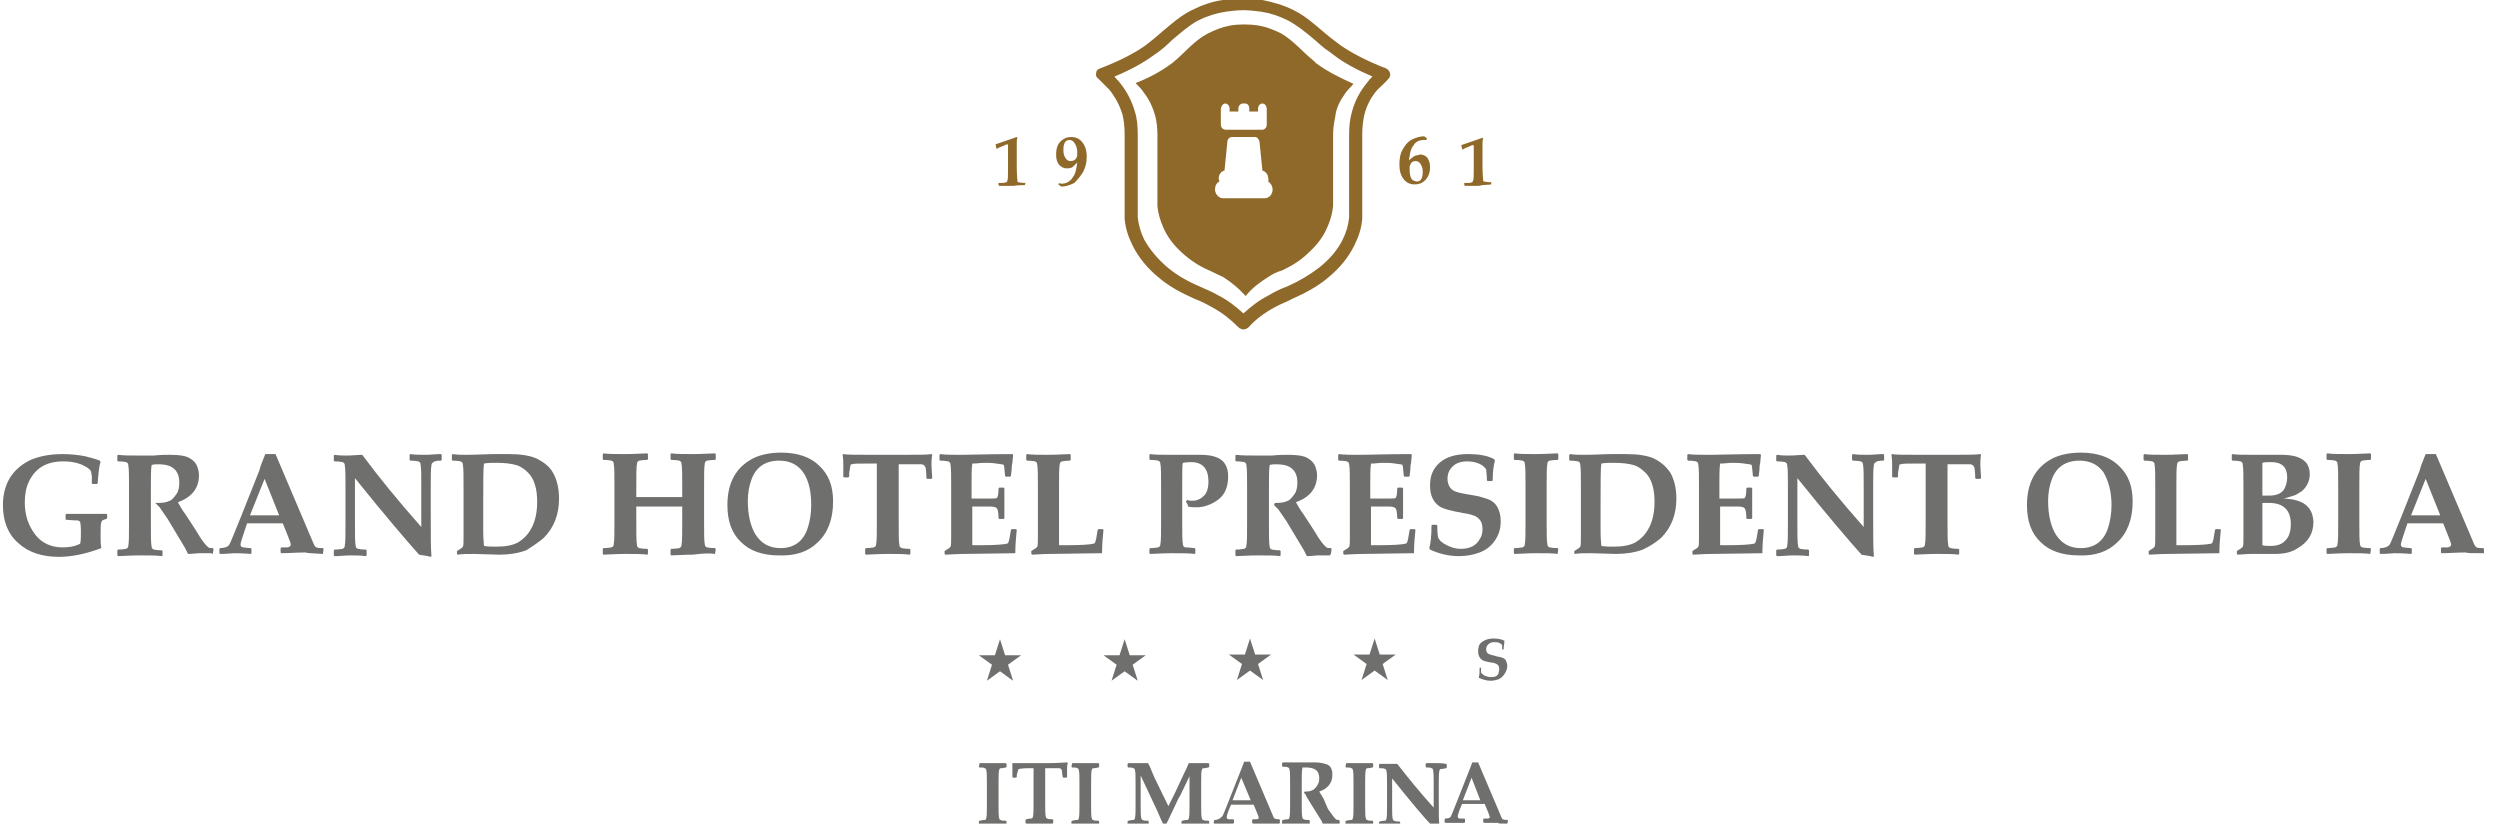 <?xml version="1.0" encoding="UTF-8"?> <!-- Generator: Adobe Illustrator 24.0.2, SVG Export Plug-In . SVG Version: 6.00 Build 0) --> <svg xmlns="http://www.w3.org/2000/svg" xmlns:xlink="http://www.w3.org/1999/xlink" version="1.1" id="Livello_1" x="0px" y="0px" viewBox="0 0 343 113" xml:space="preserve"> <g> <defs> <rect id="SVGID_1_" x="-42" y="-156.1" width="425.2" height="425.2"></rect> </defs> <clipPath id="SVGID_2_"> <use xlink:href="#SVGID_1_" overflow="visible"></use> </clipPath> <path clip-path="url(#SVGID_2_)" fill="#8F692A" d="M140.6,25.4L140.6,25.4l0.1-0.3l-0.1,0c-0.5,0-0.8-0.1-0.9-0.1 c-0.1,0-0.1-0.1-0.1-0.1c0-0.1-0.1-0.8-0.1-2.2l0-1.9c0-0.6,0-1,0-1.1c0-0.4,0-0.6,0.1-0.8l-0.1-0.1c-1.1,0.4-2.1,0.7-2.9,1l0,0 c0,0.2,0.1,0.4,0.1,0.6l0.1,0c0.3-0.2,0.7-0.3,1.1-0.5c0.2-0.1,0.3-0.1,0.3-0.1c0.1,0,0.1,0.1,0.1,0.2l0,0.4c0,0.5,0,1,0,1.4v1.2 c0,1.1,0,1.7-0.1,1.8c0,0.1-0.1,0.2-0.1,0.2c-0.1,0-0.3,0.1-0.5,0.1c-0.2,0-0.3,0-0.5,0l-0.1,0v0.3l0.1,0.1c0.7,0,1.3,0,2,0 C139.7,25.4,140.2,25.4,140.6,25.4 M147.8,21c0,0.3,0,0.5-0.1,0.6c-0.1,0.3-0.4,0.5-0.8,0.5c-0.3,0-0.5-0.1-0.7-0.4 c-0.2-0.3-0.3-0.6-0.3-1.1c0-0.3,0-0.5,0.1-0.8c0.1-0.4,0.4-0.6,0.7-0.6c0.3,0,0.5,0.1,0.7,0.4C147.7,20,147.8,20.4,147.8,21 M148.6,23.6c0.3-0.6,0.5-1.2,0.5-2.1c0-0.6-0.1-1.1-0.3-1.5c-0.4-0.8-1-1.2-1.8-1.2c-0.5,0-0.8,0.1-1.1,0.3c-0.7,0.4-1,1.1-1,2.1 c0,0.6,0.1,1,0.4,1.4c0.3,0.3,0.6,0.5,1,0.5c0.2,0,0.5,0,0.7-0.1c0.1,0,0.3-0.2,0.8-0.7c-0.1,0.7-0.2,1.3-0.4,1.7 c-0.1,0.2-0.3,0.4-0.4,0.6c-0.4,0.4-0.8,0.6-1.3,0.6c-0.1,0-0.3,0-0.4-0.1l-0.1,0.2l0.4,0.3c0.6,0,1.2-0.2,1.8-0.5 C147.9,24.6,148.3,24.1,148.6,23.6 M174,24.9c0.3,0.2,0.6,0.6,0.6,1.1c0,0.7-0.5,1.2-1.1,1.2h-5.7c-0.6,0-1.1-0.6-1.1-1.2 c0-0.5,0.2-0.9,0.6-1.1c0-0.1-0.1-0.3-0.1-0.4c0-0.5,0.3-1,0.8-1.1l0.4-4c0-0.3,0.3-0.6,0.6-0.6h3.2c0.3,0,0.5,0.3,0.6,0.6l0.4,4 c0.4,0.1,0.8,0.5,0.8,1.1C174.1,24.6,174,24.7,174,24.9 M173.8,17.1c0,0.4-0.3,0.7-0.6,0.7h-5c-0.4,0-0.7-0.3-0.7-0.7V15 c0-0.4,0.3-0.8,0.6-0.8c0.3,0,0.6,0.3,0.6,0.7c0,0.1,0,0.3,0,0.4h1.2c0-0.1,0-0.2,0-0.4c0-0.4,0.3-0.7,0.6-0.7h0.3 c0.4,0,0.6,0.3,0.6,0.7c0,0.1,0,0.3,0,0.4h1.2c0-0.1,0-0.2,0-0.4c0-0.4,0.3-0.7,0.6-0.7c0.3,0,0.6,0.3,0.6,0.8V17.1z M184.5,12.9 c0.3-0.5,0.8-0.9,1.2-1.4c-1.8-0.8-3.6-1.7-5.1-2.8c-0.1-0.1-0.2-0.2-0.3-0.3c-1.5-1.2-2.8-2.8-4.5-3.8c-1-0.5-2-0.9-3.1-1.1 c-1.3-0.2-2.7-0.2-3.9,0c-1.1,0.2-2.1,0.6-3.1,1.1c-1.9,1-3.2,2.7-4.8,4c-1.6,1.2-3.3,2.1-5.1,2.8c0.4,0.4,0.9,0.9,1.2,1.4 c0.7,0.9,1.2,2,1.5,3.1c0.2,0.8,0.3,1.7,0.3,2.6V28c0,0.1,0,0.2,0,0.3c0.1,1,0.4,2,0.8,2.9c0.6,1.4,1.5,2.5,2.6,3.5 c1.1,1,2.3,1.8,3.7,2.4c0.6,0.3,1.3,0.6,1.9,0.9c1.1,0.7,2.1,1.5,3,2.5c0,0,0,0,0.1,0.1c0,0,0.1,0,0.1-0.1c0.8-1,1.9-1.8,3-2.5 c0.6-0.4,1.2-0.7,1.9-0.9c1.3-0.6,2.6-1.4,3.6-2.4c1.1-1,2-2.1,2.6-3.5c0.4-0.9,0.7-1.9,0.8-2.9c0-0.1,0-0.2,0-0.3v-9.4 c0-0.9,0.1-1.7,0.3-2.6C183.3,14.9,183.8,13.9,184.5,12.9 M188.3,10.5c-0.3,0.3-0.5,0.5-0.7,0.8c-1,1.2-1.7,2.5-2.1,4 c-0.3,1-0.4,2-0.4,3.2v11v0c0,0.1,0,0.2,0,0.3c-0.1,1.1-0.4,2.1-0.9,3.1c-0.7,1.4-1.8,2.7-3.2,3.8c-1.3,1-2.8,1.9-4.4,2.6 c-0.8,0.3-1.7,0.7-2.5,1.2c-1.4,0.7-2.5,1.6-3.5,2.5c-1-0.9-2.1-1.8-3.5-2.5c-0.8-0.5-1.7-0.8-2.5-1.2c-1.7-0.7-3.2-1.6-4.4-2.6 c-1.4-1.2-2.4-2.4-3.2-3.8c-0.5-1-0.8-2.1-0.9-3.1c0-0.1,0-0.2,0-0.3v0v-11c0-1.2-0.1-2.3-0.4-3.2c-0.4-1.4-1.1-2.8-2.1-4 c-0.2-0.3-0.5-0.5-0.7-0.8c2.2-0.9,4-1.9,5.5-3c0.9-0.6,1.7-1.3,2.4-2c1.2-1,2.3-2,3.6-2.7c1.2-0.6,2.5-1,3.8-1.2 c0.8-0.1,1.5-0.2,2.4-0.2c0.8,0,1.6,0.1,2.4,0.2c1.3,0.2,2.5,0.6,3.7,1.2c1.3,0.7,2.4,1.6,3.6,2.6c0.7,0.6,1.3,1.2,2.1,1.7 c0.1,0.1,0.3,0.2,0.4,0.3C184.3,8.6,186.2,9.6,188.3,10.5 M190.5,10.8c0.2-0.2,0.3-0.5,0.2-0.8c-0.1-0.3-0.3-0.5-0.5-0.6 c-2.6-1-4.7-2.1-6.3-3.2c-0.1-0.1-0.3-0.2-0.4-0.3c-0.7-0.5-1.3-1-2-1.6c-1.2-1-2.4-2.1-4-2.9c-1.4-0.7-2.8-1.1-4.3-1.4 c-0.9-0.1-1.8-0.2-2.7-0.2c-0.9,0-1.8,0.1-2.7,0.2c-1.5,0.2-2.9,0.7-4.3,1.4c-1.6,0.8-2.8,1.9-4,2.9c-0.8,0.7-1.5,1.3-2.3,1.9 c-1.7,1.2-3.7,2.2-6.3,3.2c-0.3,0.1-0.5,0.3-0.5,0.6c-0.1,0.3,0,0.6,0.3,0.8l0,0c0.5,0.5,1,1,1.5,1.5c0.8,1,1.4,2.1,1.8,3.4 c0.2,0.8,0.3,1.7,0.3,2.8v11v0c0,0.1,0,0.3,0,0.5c0.1,1.3,0.5,2.5,1.1,3.7c0.8,1.6,2,3.1,3.6,4.4c1.4,1.2,3.1,2.1,4.9,2.9 c0.8,0.3,1.6,0.7,2.3,1.1c1.5,0.8,2.6,1.7,3.6,2.7c0.1,0.1,0.2,0.1,0.2,0.2l0,0c0.2,0.1,0.4,0.2,0.6,0.2c0.2,0,0.4-0.1,0.6-0.2l0,0 c0,0,0.1-0.1,0.2-0.2c0.9-1,2.1-1.9,3.6-2.7c0.7-0.4,1.6-0.7,2.3-1.1c1.8-0.8,3.5-1.7,4.9-2.9c1.6-1.3,2.8-2.8,3.6-4.4 c0.6-1.2,1-2.4,1.1-3.7c0-0.2,0-0.3,0-0.5v0v-11c0-1,0.1-2,0.3-2.8c0.3-1.2,0.9-2.4,1.8-3.4C189.5,11.8,190.1,11.3,190.5,10.8 M194.2,22.1c0.3,0,0.5,0.1,0.7,0.4c0.2,0.3,0.3,0.6,0.3,1.1c0,0.9-0.3,1.3-0.8,1.3c-0.2,0-0.4-0.1-0.6-0.2 c-0.3-0.3-0.4-0.8-0.4-1.5c0-0.3,0-0.5,0.1-0.6C193.6,22.3,193.8,22.1,194.2,22.1 M194.1,21.4c-0.1,0-0.3,0.2-0.8,0.6 c0.1-0.7,0.2-1.3,0.4-1.7c0.1-0.2,0.3-0.4,0.4-0.6c0.4-0.4,0.8-0.5,1.3-0.5c0.1,0,0.2,0,0.3,0l0.1-0.2l-0.4-0.3 c-0.6,0-1.2,0.2-1.8,0.5c-0.5,0.3-0.9,0.8-1.2,1.4c-0.3,0.5-0.4,1.2-0.4,2c0,0.9,0.2,1.5,0.6,2c0.4,0.5,0.9,0.7,1.5,0.7 c0.4,0,0.8-0.1,1.1-0.3c0.6-0.4,1-1.1,1-2c0-0.6-0.1-1-0.4-1.4c-0.3-0.3-0.6-0.4-1-0.4C194.6,21.3,194.3,21.3,194.1,21.4 M204.6,25.3V25l-0.1,0c-0.5,0-0.8-0.1-0.9-0.1c-0.1,0-0.1-0.1-0.1-0.1c0-0.1-0.1-0.8-0.1-2.1l0-1.8c0-0.6,0-1,0-1.1 c0-0.4,0-0.6,0.1-0.8l-0.1-0.1c-1.1,0.4-2,0.7-2.9,1l0,0c0,0.2,0.1,0.4,0.1,0.6l0.1,0c0.3-0.2,0.7-0.3,1.1-0.5 c0.2-0.1,0.2-0.1,0.3-0.1c0.1,0,0.1,0.1,0.1,0.2l0,0.4c0,0.5,0,1,0,1.3v1.2c0,1,0,1.6-0.1,1.8c0,0.1-0.1,0.1-0.1,0.2 c-0.1,0-0.2,0.1-0.5,0.1c-0.1,0-0.3,0-0.5,0l-0.1,0v0.3l0.1,0.1c0.7,0,1.3,0,1.9,0C203.6,25.3,204.1,25.4,204.6,25.3L204.6,25.3z"></path> <path clip-path="url(#SVGID_2_)" fill="#6F6F6E" d="M190.4,93.3l-0.7-2.2l1.8-1.3h-2.2l-0.7-2.2l-0.7,2.2h-2.2l1.8,1.3l-0.7,2.2 l1.8-1.3L190.4,93.3z M184.7,104.7L184.7,104.7l-0.1,0.5l0.1,0.1c0.4,0,0.6,0,0.7,0.1c0.1,0,0.2,0.1,0.2,0.2 c0.1,0.3,0.1,0.9,0.1,1.8v3.1c0,0.9,0,1.5-0.1,1.8c0,0.1-0.1,0.2-0.2,0.2c-0.1,0-0.3,0-0.7,0.1l-0.1,0.1v0.4l0.1,0.1 c0.4,0,1,0,1.8,0c0.8,0,1.4,0,1.8,0l0.1-0.1v-0.4l-0.1-0.1c-0.4,0-0.6,0-0.7-0.1c-0.1,0-0.2-0.1-0.2-0.2c-0.1-0.3-0.1-0.9-0.1-1.8 v-3.1c0-0.9,0-1.5,0.1-1.8c0-0.1,0.1-0.2,0.2-0.2c0.1,0,0.3,0,0.7-0.1l0.1-0.1v-0.4l-0.1-0.1c-0.4,0-1,0-1.8,0 C185.7,104.7,185.1,104.7,184.7,104.7 M169.1,109.8l1.2-3.1l1.3,3.1c-0.3,0-0.7,0-1.2,0C169.9,109.8,169.5,109.8,169.1,109.8 M166.6,112.5L166.6,112.5l-0.1,0.4l0.1,0.1c0.6,0,1,0,1.2,0c0.2,0,0.7,0,1.4,0l0.1-0.1v-0.4l-0.1-0.1c-0.3,0-0.5,0-0.6,0 c-0.2,0-0.3-0.1-0.3-0.3c0-0.1,0.1-0.5,0.3-1l0.3-0.7c0.6,0,1.1,0,1.4,0c0.6,0,1.1,0,1.7,0l0.5,1.2c0.1,0.3,0.2,0.5,0.2,0.6 c0,0.1-0.1,0.2-0.3,0.2l-0.5,0l-0.1,0.1v0.4l0.1,0.1c0.6,0,1.3,0,2,0c0.2,0,0.7,0,1.6,0l0.1-0.1v-0.4l-0.1-0.1 c-0.2,0-0.4,0-0.6-0.1c-0.1,0-0.2-0.2-0.3-0.5l-3.1-7.3h-0.8c-0.2,0.6-0.4,1-0.5,1.3l-1.5,3.8c-0.6,1.5-0.9,2.3-1,2.4 C167.3,112.4,167,112.5,166.6,112.5 M147.1,104.7L147.1,104.7l-0.1,0.5l0.1,0.1c0.4,0,0.6,0,0.7,0.1c0.1,0,0.2,0.1,0.2,0.2 c0.1,0.3,0.1,0.9,0.1,1.8v3.1c0,0.9,0,1.5-0.1,1.8c0,0.1-0.1,0.2-0.2,0.2c-0.1,0-0.3,0-0.7,0.1l-0.1,0.1v0.4l0.1,0.1 c0.4,0,1,0,1.8,0c0.8,0,1.4,0,1.8,0l0.1-0.1v-0.4l-0.1-0.1c-0.4,0-0.6,0-0.7-0.1c-0.1,0-0.2-0.1-0.2-0.2c-0.1-0.3-0.1-0.9-0.1-1.8 v-3.1c0-0.9,0-1.5,0.1-1.8c0-0.1,0.1-0.2,0.2-0.2c0.1,0,0.3,0,0.7-0.1l0.1-0.1v-0.4l-0.1-0.1c-0.4,0-1,0-1.8,0 C148.1,104.7,147.5,104.7,147.1,104.7 M138.9,104.7L138.9,104.7c0,0.4,0,0.7,0,0.9l0,1l0.1,0.1h0.4l0.1-0.1c0-0.2,0-0.4,0.1-0.6 c0-0.2,0.1-0.3,0.1-0.4c0,0,0.1-0.1,0.1-0.1c0.1,0,0.5-0.1,1.2-0.1h0.8c0,0.1,0,0.7,0,1.6v3.3c0,0.9,0,1.5-0.1,1.8 c0,0.1-0.1,0.2-0.2,0.2c-0.1,0-0.3,0-0.7,0.1l-0.1,0.1v0.4l0.1,0.1c0.4,0,1,0,1.8,0c0.8,0,1.4,0,1.8,0l0.1-0.1v-0.4l-0.1-0.1 c-0.4,0-0.6,0-0.7-0.1c-0.1,0-0.2-0.1-0.2-0.2c-0.1-0.3-0.1-0.9-0.1-1.8v-3.3c0-0.9,0-1.5,0-1.6h0.8c0.7,0,1,0,1.1,0 c0.2,0,0.3,0.1,0.4,0.3c0,0.1,0,0.4,0.1,0.9l0.1,0.1h0.4l0.1-0.1l0-1c0-0.3,0-0.6,0.1-0.9l-0.1-0.1c-0.3,0-1.2,0.1-2.5,0.1h-2.4 C139.9,104.7,139.1,104.7,138.9,104.7 M134.4,104.7L134.4,104.7l-0.1,0.5l0.1,0.1c0.4,0,0.6,0,0.7,0.1c0.1,0,0.2,0.1,0.2,0.2 c0.1,0.3,0.1,0.9,0.1,1.8v3.1c0,0.9,0,1.5-0.1,1.8c0,0.1-0.1,0.2-0.2,0.2c-0.1,0-0.3,0-0.7,0.1l-0.1,0.1v0.4l0.1,0.1 c0.4,0,1,0,1.8,0c0.8,0,1.4,0,1.8,0l0.1-0.1v-0.4l-0.1-0.1c-0.4,0-0.6,0-0.7-0.1c-0.1,0-0.2-0.1-0.2-0.2c-0.1-0.3-0.1-0.9-0.1-1.8 v-3.1c0-0.9,0-1.5,0.1-1.8c0-0.1,0.1-0.2,0.2-0.2c0.1,0,0.3,0,0.7-0.1l0.1-0.1v-0.4l-0.1-0.1c-0.4,0-1,0-1.8,0 C135.4,104.7,134.8,104.7,134.4,104.7 M14.6,71.2l0.1-0.1v-0.5l-0.1-0.1c-1.2,0-2,0-2.6,0c-1,0-2,0-2.9,0l-0.1,0.1v0.6L9,71.3 c0.9,0.1,1.4,0.1,1.6,0.1c0.2,0,0.3,0.1,0.4,0.2c0,0.1,0.1,0.5,0.1,1.2c0,0.8,0,1.4-0.1,1.8c-0.8,0.4-1.6,0.5-2.4,0.5 c-1.6,0-2.9-0.6-3.8-1.8c-0.9-1.2-1.4-2.6-1.4-4.4c0-1.1,0.2-2.1,0.6-2.9c0.9-1.8,2.4-2.7,4.7-2.7c0.8,0,1.6,0.1,2.4,0.4 c0.7,0.3,1.2,0.6,1.4,1c0,0.2,0.1,0.4,0.1,0.8c0,0.4,0,0.6,0,0.8l0.1,0.1h0.6l0.1-0.1c0.1-1.4,0.2-2.4,0.4-2.9l-0.1-0.2 c-0.5-0.2-1.2-0.4-2-0.6c-1-0.2-2.1-0.3-3.1-0.3c-1.8,0-3.2,0.3-4.4,0.8c-2.5,1.2-3.8,3.3-3.8,6.2c0,2.2,0.7,4,2.1,5.2 c1.4,1.3,3.3,1.9,5.6,1.9c1.7,0,3.7-0.4,5.8-1.2c-0.1-0.5-0.1-1.1-0.1-1.6c0-1.1,0-1.8,0.1-1.9C13.9,71.4,14.2,71.3,14.6,71.2 M29.2,76L29.2,76l0.1-0.7l-0.1-0.1c-0.3,0-0.5,0-0.6-0.1c-0.3-0.2-0.9-0.9-1.7-2.3l-1.5-2.3c-0.4-0.5-0.7-1.1-1-1.6 c2-0.7,2.9-2,2.9-3.7c0-0.4-0.1-0.8-0.2-1.1c-0.2-0.6-0.7-1.1-1.4-1.4c-0.5-0.2-1.3-0.3-2.4-0.3c-0.5,0-1.2,0-2.2,0.1 c-0.5,0-1.1,0-1.9,0c-1.3,0-2.3,0-3-0.1l-0.1,0.1v0.7l0.1,0.1c0.7,0,1,0.1,1.1,0.1c0.2,0.1,0.3,0.2,0.3,0.4c0.1,0.5,0.1,1.5,0.1,3 v5.1c0,1.5,0,2.5-0.1,3c0,0.2-0.1,0.3-0.3,0.4c-0.1,0-0.5,0.1-1.1,0.1l-0.1,0.1v0.7l0.1,0.1c0.6,0,1.6-0.1,3-0.1c1.3,0,2.3,0,3,0.1 l0.1-0.1v-0.6l-0.1-0.1c-0.7,0-1-0.1-1.1-0.1c-0.2-0.1-0.3-0.2-0.3-0.4c-0.1-0.5-0.1-1.5-0.1-3v-5c0-1.5,0-2.6,0.1-3.2 c0.3-0.1,0.6-0.1,0.9-0.1c0.7,0,1.3,0.1,1.7,0.3c0.8,0.4,1.2,1.1,1.2,2.2c0,0.6-0.1,1.2-0.4,1.6c-0.3,0.4-0.6,0.8-0.9,0.9 c-0.4,0.2-0.9,0.3-1.5,0.3c-0.1,0-0.2,0-0.3,0L21.3,69c0.2,0.2,0.4,0.4,0.6,0.6l1.1,1.6l2.4,4c0.2,0.4,0.3,0.6,0.4,0.8 c0.7,0,1.2-0.1,1.6-0.1c0.2,0,0.8,0,1.6,0C29.1,76,29.2,76,29.2,76 M38.3,70.7c-0.5,0-1.2,0-2,0c-0.8,0-1.5,0-2,0l2-5L38.3,70.7z M44.3,76L44.3,76l0.1-0.7l-0.1-0.1c-0.4,0-0.7,0-0.9-0.1c-0.2-0.1-0.3-0.3-0.5-0.8l-5.1-12h-1.4c-0.4,1-0.7,1.7-0.8,2.2l-2.5,6.3 c-1,2.4-1.5,3.8-1.7,4c-0.1,0.2-0.6,0.4-1.2,0.4l-0.1,0.1v0.6l0.1,0.1c1,0,1.7-0.1,1.9-0.1c0.3,0,1.1,0,2.3,0.1l0.1-0.1v-0.6 l-0.1-0.1c-0.5,0-0.8-0.1-1-0.1c-0.3,0-0.4-0.2-0.4-0.4c0-0.2,0.2-0.8,0.5-1.7l0.4-1.2c1,0,1.7,0,2.2,0c0.9,0,1.8,0,2.7,0l0.8,2 c0.2,0.5,0.3,0.8,0.3,0.9c0,0.2-0.2,0.4-0.5,0.4l-0.8,0l-0.1,0.1v0.6l0.1,0.1c1,0,2.1-0.1,3.3-0.1C42.1,75.9,42.9,75.9,44.3,76 M60.5,63.2l0.1-0.1v-0.7l-0.1-0.1c-0.7,0-1.4,0.1-2.2,0.1c-0.6,0-1.3,0-2-0.1l-0.1,0.1v0.7l0.1,0.1c0.7,0,1,0.1,1.1,0.1 c0.2,0.1,0.3,0.2,0.3,0.4c0.1,0.5,0.1,1.5,0.1,3v5.6c-3.1-3.5-5.8-6.8-8.1-9.9c-0.6,0-1.3,0.1-2.1,0.1c-0.5,0-1.1,0-1.7-0.1 l-0.1,0.1v0.7l0.1,0.1c0.7,0,1,0.1,1.1,0.1c0.2,0.1,0.3,0.2,0.3,0.4c0.1,0.5,0.1,1.5,0.1,3v5.1c0,1.5,0,2.5-0.1,3 c0,0.2-0.1,0.3-0.3,0.4c-0.1,0-0.5,0.1-1.1,0.1l-0.1,0.1v0.7l0.1,0.1c0.7,0,1.5-0.1,2.2-0.1c0.6,0,1.3,0,2.1,0.1l0.1-0.1v-0.7 l-0.1-0.1c-0.7,0-1-0.1-1.1-0.1c-0.2-0.1-0.3-0.2-0.3-0.4c-0.1-0.5-0.1-1.5-0.1-3v-6.3c4.1,5.1,7.1,8.6,8.8,10.5 c0.4,0.1,0.9,0.1,1.6,0.3l0.1-0.1c-0.1-0.9-0.1-2.7-0.1-5.6v-3.9c0-1.5,0-2.5,0.1-3c0-0.2,0.1-0.3,0.3-0.4 C59.5,63.3,59.9,63.2,60.5,63.2 M73.7,68.8c0,1.3-0.2,2.5-0.7,3.5c-0.5,1-1.1,1.6-1.9,2.1c-0.7,0.4-1.7,0.6-3,0.6 c-0.6,0-1.2,0-1.7-0.1c0-0.3-0.1-0.9-0.1-1.9l0-4.2c0-2.7,0-4.5,0.1-5.2c0.5-0.1,1.1-0.1,1.7-0.1c1.1,0,2,0.1,2.7,0.3 c0.7,0.2,1.2,0.6,1.7,1.1C73.3,65.7,73.7,67.1,73.7,68.8 M74.6,73.8c1.4-1.4,2.1-3.2,2.1-5.4c0-1.4-0.3-2.6-0.8-3.5 c-0.5-0.9-1.3-1.5-2.3-2c-0.9-0.4-2.2-0.6-3.8-0.6c-0.6,0-1.2,0-1.8,0c-1.2,0-2.5,0.1-4,0.1c-0.6,0-1.3,0-1.9-0.1l-0.1,0.1v0.7 l0.1,0.1c0.7,0,1,0.1,1.1,0.1c0.2,0.1,0.3,0.2,0.3,0.4c0.1,0.5,0.1,1.5,0.1,3v4.9l0,2.1c0,0.7,0,1.2-0.1,1.3c0,0.1-0.3,0.3-0.8,0.6 l0,0.1v0.3l0.1,0.1c0.6-0.1,1.4-0.1,2.3-0.1l3.4,0.1c1.4,0,2.6-0.2,3.7-0.6C73,75,73.9,74.4,74.6,73.8 M98.1,76L98.1,76l0.1-0.7 l-0.1-0.1c-0.7,0-1-0.1-1.1-0.1c-0.2-0.1-0.3-0.2-0.3-0.4c-0.1-0.5-0.1-1.5-0.1-3v-5.1c0-1.5,0-2.5,0.1-3c0-0.2,0.1-0.3,0.3-0.4 c0.1,0,0.5-0.1,1.1-0.1l0.1-0.1v-0.7l-0.1-0.1c-0.6,0-1.6,0.1-3,0.1c-1.3,0-2.3,0-3-0.1l-0.1,0.1v0.7l0.1,0.1c0.7,0,1,0.1,1.1,0.1 c0.2,0.1,0.3,0.2,0.3,0.4c0.1,0.5,0.1,1.5,0.1,3v1.6c-0.5,0-1.6,0-3.5,0c-1.2,0-2.1,0-2.8,0v-1.6c0-1.5,0-2.5,0.1-3 c0-0.2,0.1-0.3,0.3-0.4c0.1,0,0.5-0.1,1.1-0.1l0.1-0.1v-0.7l-0.1-0.1c-0.6,0-1.6,0.1-3,0.1c-1.4,0-2.3,0-3-0.1l-0.1,0.1v0.7 l0.1,0.1c0.7,0,1,0.1,1.1,0.1c0.2,0.1,0.3,0.2,0.3,0.4c0.1,0.5,0.1,1.5,0.1,3v5.1c0,1.5,0,2.5-0.1,3c0,0.2-0.1,0.3-0.3,0.4 c-0.1,0-0.5,0.1-1.1,0.1l-0.1,0.1v0.7l0.1,0.1c0.6,0,1.6-0.1,3-0.1c1.3,0,2.3,0,3,0.1l0.1-0.1v-0.6l-0.1-0.1c-0.7,0-1-0.1-1.1-0.1 c-0.2-0.1-0.3-0.2-0.3-0.4c-0.1-0.5-0.1-1.5-0.1-3v-2.3c0.5,0,1.6,0,3.2,0c1.7,0,2.8,0,3.1,0v2.3c0,1.5,0,2.5-0.1,3 c0,0.2-0.1,0.3-0.3,0.4c-0.1,0-0.5,0.1-1.1,0.1l-0.1,0.1v0.7l0.1,0.1c0.6,0,1.6-0.1,3-0.1C96.5,75.9,97.5,75.9,98.1,76 M111.3,69.3 c0,1.2-0.2,2.3-0.5,3.2c-0.6,1.8-1.9,2.7-3.7,2.7c-1.5,0-2.6-0.6-3.4-1.8c-0.7-1.1-1.1-2.7-1.1-4.7c0-1.1,0.2-2.1,0.5-2.9 c0.6-1.7,1.9-2.6,3.8-2.6c1.4,0,2.5,0.5,3.3,1.6C111,66,111.3,67.5,111.3,69.3 M112.2,74.4c1.4-1.3,2.1-3.2,2.1-5.6 c0-2.1-0.6-3.7-1.9-4.9c-1.2-1.2-3-1.8-5.2-1.8c-1.6,0-2.9,0.3-3.9,0.8c-2.3,1.2-3.5,3.3-3.5,6.4c0,2.2,0.6,3.9,1.9,5.1 c1.2,1.2,3,1.8,5.1,1.8C109.1,76.3,110.9,75.7,112.2,74.4 M127.8,63.9c0-0.5,0-1,0.1-1.5l-0.1-0.1c-0.6,0.1-1.9,0.1-4.1,0.1h-3.9 c-2.4,0-3.7,0-4.1-0.1l-0.1,0.1c0.1,0.5,0.1,1,0.1,1.4l0,1.6l0.1,0.1h0.6l0.1-0.1c0-0.4,0-0.7,0.1-1c0-0.3,0.1-0.5,0.1-0.6 c0-0.1,0.1-0.1,0.2-0.1c0.2-0.1,0.9-0.1,2-0.1h1.4c0,0.2,0,1.1,0,2.7v5.4c0,1.5,0,2.5-0.1,3c0,0.2-0.1,0.3-0.3,0.4 c-0.1,0-0.5,0.1-1.1,0.1l-0.1,0.1v0.7l0.1,0.1c0.6,0,1.6-0.1,3-0.1c1.3,0,2.3,0,3,0.1l0.1-0.1v-0.6l-0.1-0.1c-0.7,0-1-0.1-1.1-0.1 c-0.2-0.1-0.3-0.2-0.3-0.4c-0.1-0.5-0.1-1.5-0.1-3v-5.4c0-1.6,0-2.4,0-2.7h1.3c1.1,0,1.7,0,1.8,0c0.3,0,0.5,0.2,0.6,0.5 c0,0.1,0.1,0.6,0.1,1.4l0.1,0.1h0.6l0.1-0.1L127.8,63.9z M139.3,75.9c0-1.2,0.1-2.2,0.2-3.2l-0.1-0.1h-0.6l-0.1,0.1l-0.2,1.2 c-0.1,0.3-0.1,0.5-0.2,0.6c0,0-0.1,0.1-0.2,0.1c-0.4,0.1-1.6,0.2-3.4,0.2h-1.3c0-0.8,0-1.6,0-2.4v-2.9c0.4,0,0.8,0,1.3,0 c0.4,0,0.9,0,1.2,0c0.5,0,0.8,0.1,0.9,0.3c0.1,0.1,0.2,0.6,0.2,1.3l0.1,0.1h0.6l0.1-0.1c0-0.8,0-1.5,0-2.1c0-0.6,0-1.3,0-2 l-0.1-0.1h-0.6l-0.1,0.1c0,0.7-0.1,1.2-0.2,1.3c-0.1,0.1-0.4,0.1-1,0.1l-1.3,0c-0.3,0-0.7,0-1.2,0v-2c0-1.2,0-2.1,0.1-2.8 c0.6,0,1.1-0.1,1.7-0.1c0.5,0,1,0,1.6,0.1c0.6,0.1,1,0.1,1,0.2c0.1,0.1,0.1,0.6,0.2,1.5l0.1,0.1h0.6l0.1-0.1l0.1-0.9 c0-0.2,0-0.5,0.1-0.9l0.1-1.1l-0.1-0.1c-3.4,0-5.7,0.1-6.9,0.1c-1.3,0-2.3,0-3-0.1l-0.1,0.1v0.7l0.1,0.1c0.7,0,1,0.1,1.1,0.1 c0.2,0.1,0.3,0.2,0.3,0.4c0.1,0.5,0.1,1.5,0.1,3v4.9l0,2.1c0,0.7,0,1.2-0.1,1.3c0,0.1-0.3,0.3-0.8,0.6l0,0.1v0.3l0.1,0.1 c0.5,0,1.3-0.1,2.5-0.1L139.3,75.9L139.3,75.9z M138.3,91.2l1.8-1.3h-2.2l-0.7-2.2l-0.7,2.2h-2.2l1.8,1.3l-0.7,2.2l1.8-1.3l1.8,1.3 L138.3,91.2z M151.2,75.9c0-1.2,0.1-2.2,0.2-3.2l-0.1-0.1h-0.6l-0.1,0.1l-0.2,1.2c-0.1,0.3-0.1,0.5-0.2,0.6c0,0-0.1,0.1-0.2,0.1 c-0.4,0.1-1.6,0.2-3.4,0.2h-1.3c0-0.8,0-1.6,0-2.4v-5.7c0-1.5,0-2.5,0.1-3c0-0.2,0.1-0.3,0.3-0.4c0.1,0,0.5-0.1,1.1-0.1l0.1-0.1 v-0.7l-0.1-0.1c-0.7,0-1.7,0.1-3,0.1c-1.3,0-2.2,0-2.9-0.1l-0.1,0.1v0.7l0.1,0.1c0.7,0,1,0.1,1.1,0.1c0.2,0.1,0.3,0.2,0.3,0.4 c0.1,0.5,0.1,1.5,0.1,3v4.9l0,2.1c0,0.7,0,1.2-0.1,1.3c0,0.1-0.3,0.3-0.8,0.6l0,0.1v0.3l0.1,0.1c0.5,0,1.3-0.1,2.5-0.1L151.2,75.9 L151.2,75.9z M155.4,91.2l1.8-1.3H155l-0.7-2.2l-0.7,2.2h-2.2l1.8,1.3l-0.7,2.2l1.8-1.3l1.8,1.3L155.4,91.2z M158.1,106 c-0.2-0.5-0.4-1-0.6-1.3c-0.4,0-0.8,0-1.2,0c-0.6,0-1.1,0-1.5,0l-0.1,0.1v0.4l0.1,0.1c0.4,0,0.6,0,0.7,0.1c0.1,0,0.2,0.1,0.2,0.2 c0.1,0.3,0.1,0.9,0.1,1.8v3.1c0,0.9,0,1.5-0.1,1.8c0,0.1-0.1,0.2-0.2,0.2c-0.1,0-0.3,0-0.7,0.1l-0.1,0.1v0.4l0.1,0.1 c0.5,0,0.9,0,1.4,0c0.4,0,0.8,0,1.3,0l0.1-0.1v-0.4l-0.1-0.1c-0.4,0-0.6,0-0.7-0.1c-0.1,0-0.2-0.1-0.2-0.2 c-0.1-0.3-0.1-0.9-0.1-1.8v-4.1l1.5,3.2l0.8,1.7c0.3,0.7,0.6,1.4,0.8,1.8h0.4l1.1-2.3c0.4-0.9,0.7-1.5,0.8-1.6l1.3-2.7v4 c0,0.9,0,1.5-0.1,1.8c0,0.1-0.1,0.2-0.2,0.2c-0.1,0-0.3,0-0.7,0.1l-0.1,0.1v0.4l0.1,0.1c0.4,0,1,0,1.8,0c0.8,0,1.4,0,1.8,0l0.1-0.1 v-0.4l-0.1-0.1c-0.4,0-0.6,0-0.7-0.1c-0.1,0-0.2-0.1-0.2-0.2c-0.1-0.3-0.1-0.9-0.1-1.8v-3.1c0-0.9,0-1.5,0.1-1.8 c0-0.1,0.1-0.2,0.2-0.2c0.1,0,0.3,0,0.7-0.1l0.1-0.1v-0.4l-0.1-0.1c-0.4,0-1,0-1.8,0c-0.2,0-0.4,0-0.9,0c-0.2,0.4-0.3,0.8-0.5,1.1 l-1.4,3l-0.9,1.8l-1.9-3.9L158.1,106z M167.2,68.5c0.9-0.7,1.3-1.8,1.3-3.1c0-0.7-0.1-1.2-0.4-1.7c-0.5-0.9-1.7-1.3-3.4-1.3 c-0.2,0-0.7,0-1.7,0c-1,0-1.8,0-2.3,0c-1.3,0-2.3,0-2.9-0.1l-0.1,0.1v0.6l0.1,0.1c0.7,0,1,0.1,1.1,0.1c0.2,0.1,0.3,0.2,0.3,0.4 c0.1,0.5,0.1,1.5,0.1,3v5.1c0,1.5,0,2.5-0.1,3c0,0.2-0.1,0.3-0.3,0.4c-0.1,0-0.5,0.1-1.1,0.1l-0.1,0.1v0.6l0.1,0.1 c0.6,0,1.6-0.1,3-0.1c1.2,0,2.3,0,3.1,0.1l0.1-0.1v-0.6l-0.1-0.1c-0.8-0.1-1.3-0.1-1.3-0.1c-0.2-0.1-0.3-0.2-0.3-0.4 c-0.1-0.5-0.1-1.5-0.1-3v-5.1c0-1.9,0-3,0.1-3.1c0.6-0.1,1-0.1,1.1-0.1c1.6,0,2.4,0.9,2.4,2.7c0,0.8-0.2,1.5-0.6,1.9 s-0.9,0.7-1.6,0.7c-0.2,0-0.5,0-0.7-0.1l-0.2,0.2c0.2,0.3,0.3,0.5,0.3,0.7c0.4,0.1,0.8,0.1,1.2,0.1 C165.2,69.6,166.3,69.2,167.2,68.5 M168.6,89.8l1.8,1.3l-0.7,2.2l1.8-1.3l1.8,1.3l-0.7-2.2l1.8-1.3h-2.2l-0.7-2.2l-0.7,2.2H168.6z M182.6,76L182.6,76l0.1-0.7l-0.1-0.1c-0.3,0-0.5,0-0.6-0.1c-0.3-0.2-0.9-0.9-1.7-2.3l-1.5-2.3c-0.4-0.5-0.7-1.1-1-1.6 c2-0.7,2.9-2,2.9-3.7c0-0.4-0.1-0.8-0.2-1.1c-0.2-0.6-0.7-1.1-1.4-1.4c-0.5-0.2-1.3-0.3-2.4-0.3c-0.5,0-1.2,0-2.2,0.1 c-0.5,0-1.1,0-1.9,0c-1.3,0-2.3,0-3-0.1l-0.1,0.1v0.7l0.1,0.1c0.7,0,1,0.1,1.1,0.1c0.2,0.1,0.3,0.2,0.3,0.4c0.1,0.5,0.1,1.5,0.1,3 v5.1c0,1.5,0,2.5-0.1,3c0,0.2-0.1,0.3-0.3,0.4c-0.1,0-0.5,0.1-1.1,0.1l-0.1,0.1v0.7l0.1,0.1c0.6,0,1.6-0.1,3-0.1c1.3,0,2.3,0,3,0.1 l0.1-0.1v-0.6l-0.1-0.1c-0.7,0-1-0.1-1.1-0.1c-0.2-0.1-0.3-0.2-0.3-0.4c-0.1-0.5-0.1-1.5-0.1-3v-5c0-1.5,0-2.6,0.1-3.2 c0.3-0.1,0.6-0.1,0.9-0.1c0.7,0,1.3,0.1,1.7,0.3c0.8,0.4,1.2,1.1,1.2,2.2c0,0.6-0.1,1.2-0.4,1.6c-0.3,0.4-0.6,0.8-0.9,0.9 c-0.4,0.2-0.9,0.3-1.5,0.3c-0.1,0-0.2,0-0.3,0l-0.1,0.3c0.2,0.2,0.4,0.4,0.6,0.6l1.1,1.6l2.4,4c0.2,0.4,0.3,0.6,0.4,0.8 c0.7,0,1.2-0.1,1.6-0.1c0.2,0,0.8,0,1.6,0C182.5,76,182.6,76,182.6,76 M181.6,109.6c-0.2-0.3-0.4-0.7-0.6-1 c1.2-0.4,1.8-1.2,1.8-2.3c0-0.3,0-0.5-0.1-0.7c-0.1-0.4-0.4-0.7-0.9-0.8c-0.3-0.1-0.8-0.2-1.5-0.2c-0.3,0-0.7,0-1.3,0 c-0.3,0-0.7,0-1.2,0c-0.8,0-1.4,0-1.8,0l-0.1,0.1v0.4l0.1,0.1c0.4,0,0.6,0,0.7,0.1c0.1,0,0.2,0.1,0.2,0.2c0.1,0.3,0.1,0.9,0.1,1.8 v3.1c0,0.9,0,1.5-0.1,1.8c0,0.1-0.1,0.2-0.2,0.2c-0.1,0-0.3,0-0.7,0.1l-0.1,0.1v0.4l0.1,0.1c0.4,0,1,0,1.8,0c0.8,0,1.4,0,1.8,0 l0.1-0.1v-0.4l-0.1-0.1c-0.4,0-0.6,0-0.7-0.1c-0.1,0-0.2-0.1-0.2-0.2c-0.1-0.3-0.1-0.9-0.1-1.8v-3.1c0-0.9,0-1.6,0.1-2 c0.2,0,0.4,0,0.6,0c0.4,0,0.8,0.1,1,0.2c0.5,0.2,0.7,0.7,0.7,1.3c0,0.4-0.1,0.7-0.3,1s-0.4,0.5-0.6,0.6c-0.2,0.1-0.5,0.2-0.9,0.2 c0,0-0.1,0-0.2,0l-0.1,0.2c0.1,0.1,0.3,0.2,0.3,0.4l0.6,1l1.5,2.4c0.1,0.2,0.2,0.4,0.2,0.5c0.4,0,0.8,0,1,0c0.1,0,0.5,0,1,0 c0.1,0,0.2,0,0.2,0l0.1-0.1v-0.4l-0.1-0.1c-0.2,0-0.3,0-0.4-0.1c-0.2-0.1-0.5-0.6-1.1-1.4L181.6,109.6z M194,75.9 c0-1.2,0.1-2.2,0.2-3.2l-0.1-0.1h-0.6l-0.1,0.1l-0.2,1.2c-0.1,0.3-0.1,0.5-0.2,0.6c0,0-0.1,0.1-0.2,0.1c-0.4,0.1-1.6,0.2-3.4,0.2 h-1.3c0-0.8,0-1.6,0-2.4v-2.9c0.4,0,0.8,0,1.3,0c0.4,0,0.9,0,1.2,0c0.5,0,0.8,0.1,0.9,0.3c0.1,0.1,0.2,0.6,0.2,1.3l0.1,0.1h0.6 l0.1-0.1c0-0.8,0-1.5,0-2.1c0-0.6,0-1.3,0-2l-0.1-0.1h-0.6l-0.1,0.1c0,0.7-0.1,1.2-0.2,1.3c-0.1,0.1-0.4,0.1-1,0.1l-1.3,0 c-0.3,0-0.7,0-1.2,0v-2c0-1.2,0-2.1,0.1-2.8c0.6,0,1.1-0.1,1.7-0.1c0.5,0,1,0,1.6,0.1c0.6,0.1,1,0.1,1,0.2c0.1,0.1,0.1,0.6,0.2,1.5 l0.1,0.1h0.6l0.1-0.1l0.1-0.9c0-0.2,0-0.5,0.1-0.9l0.1-1.1l-0.1-0.1c-3.4,0-5.7,0.1-6.9,0.1c-1.3,0-2.3,0-3-0.1l-0.1,0.1v0.7 l0.1,0.1c0.7,0,1,0.1,1.1,0.1c0.2,0.1,0.3,0.2,0.3,0.4c0.1,0.5,0.1,1.5,0.1,3v4.9l0,2.1c0,0.7,0,1.2-0.1,1.3c0,0.1-0.3,0.3-0.8,0.6 l0,0.1v0.3l0.1,0.1c0.5,0,1.3-0.1,2.5-0.1L194,75.9L194,75.9z M196.9,104.7c-0.4,0-0.8,0-1.2,0l-0.1,0.1v0.4l0.1,0.1 c0.4,0,0.6,0,0.7,0.1c0.1,0,0.2,0.1,0.2,0.2c0.1,0.3,0.1,0.9,0.1,1.8v3.4c-1.9-2.1-3.6-4.2-5-6c-0.3,0-0.8,0-1.3,0 c-0.3,0-0.7,0-1.1,0l-0.1,0.1v0.4l0.1,0.1c0.4,0,0.6,0,0.7,0.1c0.1,0,0.2,0.1,0.2,0.2c0.1,0.3,0.1,0.9,0.1,1.8v3.1 c0,0.9,0,1.5-0.1,1.8c0,0.1-0.1,0.2-0.2,0.2c-0.1,0-0.3,0-0.7,0.1l-0.1,0.1v0.4l0.1,0.1c0.5,0,0.9,0,1.4,0c0.4,0,0.8,0,1.3,0 l0.1-0.1v-0.4l-0.1-0.1c-0.4,0-0.6,0-0.7-0.1c-0.1,0-0.2-0.1-0.2-0.2c-0.1-0.3-0.1-0.9-0.1-1.8v-3.8c2.5,3.1,4.3,5.3,5.4,6.4 c0.2,0,0.6,0.1,1,0.2l0.1-0.1c-0.1-0.5-0.1-1.7-0.1-3.4v-2.4c0-0.9,0-1.5,0.1-1.8c0-0.1,0.1-0.2,0.2-0.2c0.1,0,0.3,0,0.7-0.1 l0.1-0.1v-0.4l-0.1-0.1C197.9,104.7,197.4,104.7,196.9,104.7 M205,74.3c0.6-0.8,0.9-1.7,0.9-2.8c0-0.8-0.2-1.5-0.5-2 c-0.3-0.5-0.8-0.9-1.5-1.1c-0.3-0.1-0.7-0.2-1-0.3c-0.6-0.1-1-0.2-1.1-0.2c-1.3-0.2-2.1-0.4-2.4-0.6c-0.5-0.3-0.8-0.9-0.8-1.6 c0-0.7,0.2-1.2,0.7-1.7c0.5-0.5,1.2-0.7,2-0.7c0.6,0,1.1,0.1,1.6,0.3c0.5,0.2,0.8,0.5,1,0.8c0,0.2,0.1,0.7,0.1,1.5l0.1,0.1h0.6 l0.1-0.1c0-1.1,0.1-2,0.3-2.7l-0.1-0.2c-0.9-0.5-2.1-0.7-3.6-0.7c-1.7,0-3,0.4-3.9,1.2c-0.9,0.8-1.3,1.8-1.3,3.1 c0,1.3,0.4,2.2,1.2,2.8c0.5,0.4,1.7,0.7,3.4,1c0.8,0.1,1.3,0.3,1.6,0.4c0.7,0.4,1,0.9,1,1.8c0,0.5-0.1,1-0.4,1.4 c-0.5,0.9-1.4,1.3-2.6,1.3c-0.7,0-1.3-0.2-1.9-0.5c-0.6-0.3-1-0.6-1.2-1.1c-0.1-0.6-0.1-1.1-0.1-1.4v-0.2l-0.1-0.1h-0.6l-0.1,0.1 c0,1.4-0.1,2.4-0.3,3.1l0.1,0.2c1.3,0.6,2.6,0.9,4,0.9c1.1,0,2-0.2,2.8-0.5C203.8,75.5,204.5,75,205,74.3 M206.4,92.5 c0.2-0.3,0.4-0.7,0.4-1.1c0-0.3-0.1-0.6-0.2-0.8c-0.1-0.2-0.3-0.3-0.6-0.4c-0.1,0-0.3-0.1-0.4-0.1c-0.2,0-0.4-0.1-0.4-0.1 c-0.5-0.1-0.8-0.2-1-0.3c-0.2-0.1-0.3-0.4-0.3-0.6c0-0.3,0.1-0.5,0.3-0.7c0.2-0.2,0.5-0.3,0.8-0.3c0.2,0,0.4,0,0.7,0.1 c0.2,0.1,0.3,0.2,0.4,0.3c0,0.1,0,0.3,0,0.6l0,0h0.2l0,0c0-0.4,0.1-0.8,0.1-1.1l0-0.1c-0.4-0.2-0.9-0.3-1.5-0.3 c-0.7,0-1.2,0.2-1.6,0.5c-0.4,0.3-0.5,0.7-0.5,1.3c0,0.5,0.2,0.9,0.5,1.1c0.2,0.2,0.7,0.3,1.3,0.4c0.3,0,0.5,0.1,0.7,0.2 c0.3,0.1,0.4,0.4,0.4,0.7c0,0.2-0.1,0.4-0.1,0.6c-0.2,0.4-0.5,0.5-1.1,0.5c-0.3,0-0.5-0.1-0.8-0.2c-0.2-0.1-0.4-0.3-0.5-0.4 c0-0.2,0-0.4,0-0.6v-0.1l0,0H203l0,0c0,0.5,0,1-0.1,1.3l0,0.1c0.5,0.2,1,0.4,1.6,0.4c0.4,0,0.8-0.1,1.1-0.2 C206,93,206.2,92.8,206.4,92.5 M203.1,109.8c-0.3,0-0.7,0-1.2,0c-0.5,0-0.9,0-1.2,0l1.2-3.1L203.1,109.8z M206.8,113L206.8,113 l0.1-0.4l-0.1-0.1c-0.2,0-0.4,0-0.6-0.1c-0.1,0-0.2-0.2-0.3-0.5l-3.1-7.3h-0.8c-0.2,0.6-0.4,1-0.5,1.3l-1.5,3.8 c-0.6,1.5-0.9,2.3-1,2.4c-0.1,0.1-0.3,0.2-0.7,0.2l-0.1,0.1v0.4l0.1,0.1c0.6,0,1,0,1.2,0c0.2,0,0.7,0,1.4,0l0.1-0.1v-0.4l-0.1-0.1 c-0.3,0-0.5,0-0.6,0c-0.2,0-0.3-0.1-0.3-0.3c0-0.1,0.1-0.5,0.3-1l0.3-0.7c0.6,0,1.1,0,1.4,0c0.6,0,1.1,0,1.7,0l0.5,1.2 c0.1,0.3,0.2,0.5,0.2,0.6c0,0.1-0.1,0.2-0.3,0.2l-0.5,0l-0.1,0.1v0.4l0.1,0.1c0.6,0,1.3,0,2,0C205.4,113,205.9,113,206.8,113 M213.7,76L213.7,76l0.1-0.7l-0.1-0.1c-0.7,0-1-0.1-1.1-0.1c-0.2-0.1-0.3-0.2-0.3-0.4c-0.1-0.5-0.1-1.5-0.1-3v-5.1 c0-1.5,0-2.5,0.1-3c0-0.2,0.1-0.3,0.3-0.4c0.1,0,0.5-0.1,1.1-0.1l0.1-0.1v-0.7l-0.1-0.1c-0.6,0-1.6,0.1-2.9,0.1c-1.4,0-2.3,0-3-0.1 l-0.1,0.1v0.7l0.1,0.1c0.7,0,1,0.1,1.1,0.1c0.2,0.1,0.3,0.2,0.3,0.4c0.1,0.5,0.1,1.5,0.1,3v5.1c0,1.5,0,2.5-0.1,3 c0,0.2-0.1,0.3-0.3,0.4c-0.1,0-0.5,0.1-1.1,0.1l-0.1,0.1v0.6l0.1,0.1c0.6,0,1.6-0.1,3-0.1C212.1,75.9,213.1,75.9,213.7,76 M227,68.8c0,1.3-0.2,2.5-0.7,3.5c-0.5,1-1.1,1.6-1.9,2.1c-0.7,0.4-1.7,0.6-3,0.6c-0.6,0-1.2,0-1.7-0.1c0-0.3-0.1-0.9-0.1-1.9 l0-4.2c0-2.7,0-4.5,0.1-5.2c0.5-0.1,1.1-0.1,1.7-0.1c1.1,0,2,0.1,2.7,0.3c0.7,0.2,1.2,0.6,1.7,1.1C226.6,65.7,227,67.1,227,68.8 M227.9,73.8c1.4-1.4,2.1-3.2,2.1-5.4c0-1.4-0.3-2.6-0.8-3.5c-0.6-0.9-1.3-1.5-2.3-2c-0.9-0.4-2.2-0.6-3.8-0.6c-0.6,0-1.2,0-1.8,0 c-1.2,0-2.5,0.1-4,0.1c-0.6,0-1.3,0-1.9-0.1l-0.1,0.1v0.7l0.1,0.1c0.7,0,1,0.1,1.1,0.1c0.2,0.1,0.3,0.2,0.3,0.4 c0.1,0.5,0.1,1.5,0.1,3v4.9l0,2.1c0,0.7,0,1.2-0.1,1.3c0,0.1-0.3,0.3-0.8,0.6l0,0.1v0.3L216,76c0.6-0.1,1.4-0.1,2.3-0.1l3.4,0.1 c1.4,0,2.6-0.2,3.7-0.6C226.3,75,227.2,74.4,227.9,73.8 M241.8,75.9c0-1.2,0.1-2.2,0.2-3.2l-0.1-0.1h-0.6l-0.1,0.1l-0.2,1.2 c-0.1,0.3-0.1,0.5-0.2,0.6c0,0-0.1,0.1-0.2,0.1c-0.4,0.1-1.6,0.2-3.4,0.2H236c0-0.8,0-1.6,0-2.4v-2.9c0.4,0,0.8,0,1.3,0 c0.4,0,0.9,0,1.2,0c0.5,0,0.8,0.1,0.9,0.3c0.1,0.1,0.2,0.6,0.2,1.3l0.1,0.1h0.6l0.1-0.1c0-0.8,0-1.5,0-2.1c0-0.6,0-1.3,0-2 l-0.1-0.1h-0.6l-0.1,0.1c0,0.7-0.1,1.2-0.2,1.3c-0.1,0.1-0.4,0.1-1,0.1l-1.3,0c-0.3,0-0.7,0-1.2,0v-2c0-1.2,0-2.1,0.1-2.8 c0.6,0,1.1-0.1,1.7-0.1c0.5,0,1,0,1.6,0.1c0.6,0.1,1,0.1,1,0.2c0.1,0.1,0.1,0.6,0.2,1.5l0.1,0.1h0.6l0.1-0.1l0.1-0.9 c0-0.2,0-0.5,0.1-0.9l0.1-1.1l-0.1-0.1c-3.4,0-5.7,0.1-6.9,0.1c-1.3,0-2.3,0-3-0.1l-0.1,0.1v0.7l0.1,0.1c0.7,0,1,0.1,1.1,0.1 c0.2,0.1,0.3,0.2,0.3,0.4c0.1,0.5,0.1,1.5,0.1,3v4.9l0,2.1c0,0.7,0,1.2-0.1,1.3c0,0.1-0.3,0.3-0.8,0.6l0,0.1v0.3l0.1,0.1 c0.5,0,1.3-0.1,2.5-0.1L241.8,75.9L241.8,75.9z M258.4,63.2l0.1-0.1v-0.7l-0.1-0.1c-0.7,0-1.4,0.1-2.2,0.1c-0.6,0-1.3,0-2-0.1 l-0.1,0.1v0.7l0.1,0.1c0.7,0,1,0.1,1.1,0.1c0.2,0.1,0.3,0.2,0.3,0.4c0.1,0.5,0.1,1.5,0.1,3v5.6c-3.1-3.5-5.8-6.8-8.1-9.9 c-0.6,0-1.3,0.1-2.1,0.1c-0.5,0-1.1,0-1.7-0.1l-0.1,0.1v0.7l0.1,0.1c0.7,0,1,0.1,1.1,0.1c0.2,0.1,0.3,0.2,0.3,0.4 c0.1,0.5,0.1,1.5,0.1,3v5.1c0,1.5,0,2.5-0.1,3c0,0.2-0.1,0.3-0.3,0.4c-0.1,0-0.5,0.1-1.1,0.1l-0.1,0.1v0.7l0.1,0.1 c0.7,0,1.5-0.1,2.2-0.1c0.6,0,1.3,0,2.1,0.1l0.1-0.1v-0.7l-0.1-0.1c-0.7,0-1-0.1-1.1-0.1c-0.2-0.1-0.3-0.2-0.3-0.4 c-0.1-0.5-0.1-1.5-0.1-3v-6.3c4.1,5.1,7.1,8.6,8.8,10.5c0.4,0.1,0.9,0.1,1.6,0.3l0.1-0.1c-0.1-0.9-0.1-2.7-0.1-5.6v-3.9 c0-1.5,0-2.5,0.1-3c0-0.2,0.1-0.3,0.3-0.4C257.4,63.3,257.8,63.2,258.4,63.2 M271.7,63.9c0-0.5,0-1,0.1-1.5l-0.1-0.1 c-0.6,0.1-1.9,0.1-4.1,0.1h-3.9c-2.4,0-3.7,0-4.1-0.1l-0.1,0.1c0.1,0.5,0.1,1,0.1,1.4l0,1.6l0.1,0.1h0.6l0.1-0.1c0-0.4,0-0.7,0.1-1 c0-0.3,0.1-0.5,0.1-0.6c0-0.1,0.1-0.1,0.2-0.1c0.2-0.1,0.9-0.1,2-0.1h1.4c0,0.2,0,1.1,0,2.7v5.4c0,1.5,0,2.5-0.1,3 c0,0.2-0.1,0.3-0.3,0.4c-0.1,0-0.5,0.1-1.1,0.1l-0.1,0.1v0.7l0.1,0.1c0.6,0,1.6-0.1,3-0.1c1.3,0,2.3,0,3,0.1l0.1-0.1v-0.6l-0.1-0.1 c-0.7,0-1-0.1-1.1-0.1c-0.2-0.1-0.3-0.2-0.3-0.4c-0.1-0.5-0.1-1.5-0.1-3v-5.4c0-1.6,0-2.4,0-2.7h1.3c1.1,0,1.7,0,1.8,0 c0.3,0,0.5,0.2,0.6,0.5c0,0.1,0.1,0.6,0.1,1.4l0.1,0.1h0.6l0.1-0.1L271.7,63.9z M289.7,69.3c0,1.2-0.2,2.3-0.5,3.2 c-0.6,1.8-1.9,2.7-3.7,2.7c-1.5,0-2.6-0.6-3.4-1.8c-0.7-1.1-1.1-2.7-1.1-4.7c0-1.1,0.2-2.1,0.5-2.9c0.6-1.7,1.9-2.6,3.8-2.6 c1.4,0,2.5,0.5,3.3,1.6C289.3,66,289.7,67.5,289.7,69.3 M290.5,74.4c1.4-1.3,2.1-3.2,2.1-5.6c0-2.1-0.6-3.7-1.9-4.9 c-1.2-1.2-3-1.8-5.2-1.8c-1.6,0-2.9,0.3-3.9,0.8c-2.3,1.2-3.5,3.3-3.5,6.4c0,2.2,0.6,3.9,1.9,5.1c1.2,1.2,3,1.8,5.2,1.8 C287.4,76.3,289.2,75.7,290.5,74.4 M304.5,75.9c0-1.2,0.1-2.2,0.2-3.2l-0.1-0.1H304l-0.1,0.1l-0.2,1.2c-0.1,0.3-0.1,0.5-0.2,0.6 c0,0-0.1,0.1-0.2,0.1c-0.4,0.1-1.6,0.2-3.4,0.2h-1.3c0-0.8,0-1.6,0-2.4v-5.7c0-1.5,0-2.5,0.1-3c0-0.2,0.1-0.3,0.3-0.4 c0.1,0,0.5-0.1,1.1-0.1l0.1-0.1v-0.7l-0.1-0.1c-0.7,0-1.7,0.1-3,0.1c-1.3,0-2.2,0-2.9-0.1l-0.1,0.1v0.7l0.1,0.1 c0.7,0,1,0.1,1.1,0.1c0.2,0.1,0.3,0.2,0.3,0.4c0.1,0.5,0.1,1.5,0.1,3v4.9l0,2.1c0,0.7,0,1.2-0.1,1.3c0,0.1-0.3,0.3-0.8,0.6l0,0.1 v0.3l0.1,0.1c0.5,0,1.3-0.1,2.5-0.1L304.5,75.9L304.5,75.9z M314.3,71.9c0,0.9-0.2,1.7-0.7,2.2c-0.5,0.6-1.2,0.8-2.1,0.8 c-0.5,0-0.8,0-1.1-0.1c0-0.5,0-0.9,0-1.4V69c0.3,0,0.6,0,0.9,0C313.3,69,314.3,70,314.3,71.9 M311.3,68c-0.4,0-0.7,0-0.9,0v-2.6 c0-0.6,0-1.2,0-1.9c0.3-0.1,0.8-0.1,1.2-0.1c1.5,0,2.2,0.7,2.2,2.1c0,0.5-0.1,0.9-0.3,1.4C313.2,67.6,312.5,68,311.3,68 M313.3,68.4c0.5-0.1,1-0.3,1.4-0.4c0.4-0.1,0.7-0.4,1.1-0.6c0.7-0.6,1.1-1.4,1.1-2.3c0-0.6-0.1-1-0.4-1.5 c-0.6-0.8-1.7-1.2-3.5-1.2c-0.4,0-0.9,0-1.4,0c-0.7,0-1.5,0-2.4,0c-1.4,0-2.4,0-2.9-0.1l-0.1,0.1v0.7l0.1,0.1c0.7,0,1,0.1,1.1,0.1 c0.2,0.1,0.3,0.2,0.3,0.4c0.1,0.5,0.1,1.5,0.1,3v4.9l0,2.1c0,0.7,0,1.2-0.1,1.3c0,0.1-0.3,0.3-0.8,0.6l0,0.1v0.3l0.1,0.1 c0.4,0,1.1-0.1,1.9-0.1l2.3,0c0.2,0,0.6,0,0.9,0c1.2,0,2.2-0.2,3-0.7c1.6-0.9,2.3-2.1,2.3-3.7C317.3,69.5,316,68.5,313.3,68.4 M325.2,76L325.2,76l0.1-0.7l-0.1-0.1c-0.7,0-1-0.1-1.1-0.1c-0.2-0.1-0.3-0.2-0.3-0.4c-0.1-0.5-0.1-1.5-0.1-3v-5.1 c0-1.5,0-2.5,0.1-3c0-0.2,0.1-0.3,0.3-0.4c0.1,0,0.5-0.1,1.1-0.1l0.1-0.1v-0.7l-0.1-0.1c-0.6,0-1.6,0.1-2.9,0.1c-1.4,0-2.3,0-3-0.1 l-0.1,0.1v0.7l0.1,0.1c0.7,0,1,0.1,1.1,0.1c0.2,0.1,0.3,0.2,0.3,0.4c0.1,0.5,0.1,1.5,0.1,3v5.1c0,1.5,0,2.5-0.1,3 c0,0.2-0.1,0.3-0.3,0.4c-0.1,0-0.5,0.1-1.1,0.1l-0.1,0.1v0.6l0.1,0.1c0.6,0,1.6-0.1,3-0.1C323.5,75.9,324.5,75.9,325.2,76 M334.8,70.7c-0.5,0-1.2,0-2,0c-0.8,0-1.5,0-2,0l2-5L334.8,70.7z M340.8,75.9v-0.6l-0.1-0.1c-0.4,0-0.7,0-0.9-0.1 c-0.2-0.1-0.3-0.3-0.5-0.8l-5.1-12h-1.4c-0.4,1-0.7,1.7-0.8,2.2l-2.5,6.3c-1,2.4-1.5,3.8-1.7,4c-0.2,0.2-0.6,0.4-1.2,0.4l-0.1,0.1 v0.6l0.1,0.1c1,0,1.7-0.1,1.9-0.1c0.3,0,1.1,0,2.3,0.1l0.1-0.1v-0.6l-0.1-0.1c-0.5,0-0.8-0.1-1-0.1c-0.3,0-0.4-0.2-0.4-0.4 c0-0.2,0.2-0.8,0.5-1.7l0.4-1.2c1,0,1.7,0,2.2,0c0.9,0,1.8,0,2.7,0l0.8,2c0.2,0.5,0.3,0.8,0.3,0.9c0,0.2-0.2,0.4-0.5,0.4l-0.8,0 l-0.1,0.1v0.6l0.1,0.1c1,0,2.1-0.1,3.3-0.1C338.5,75.9,339.3,75.9,340.8,75.9L340.8,75.9z"></path> </g> </svg> 